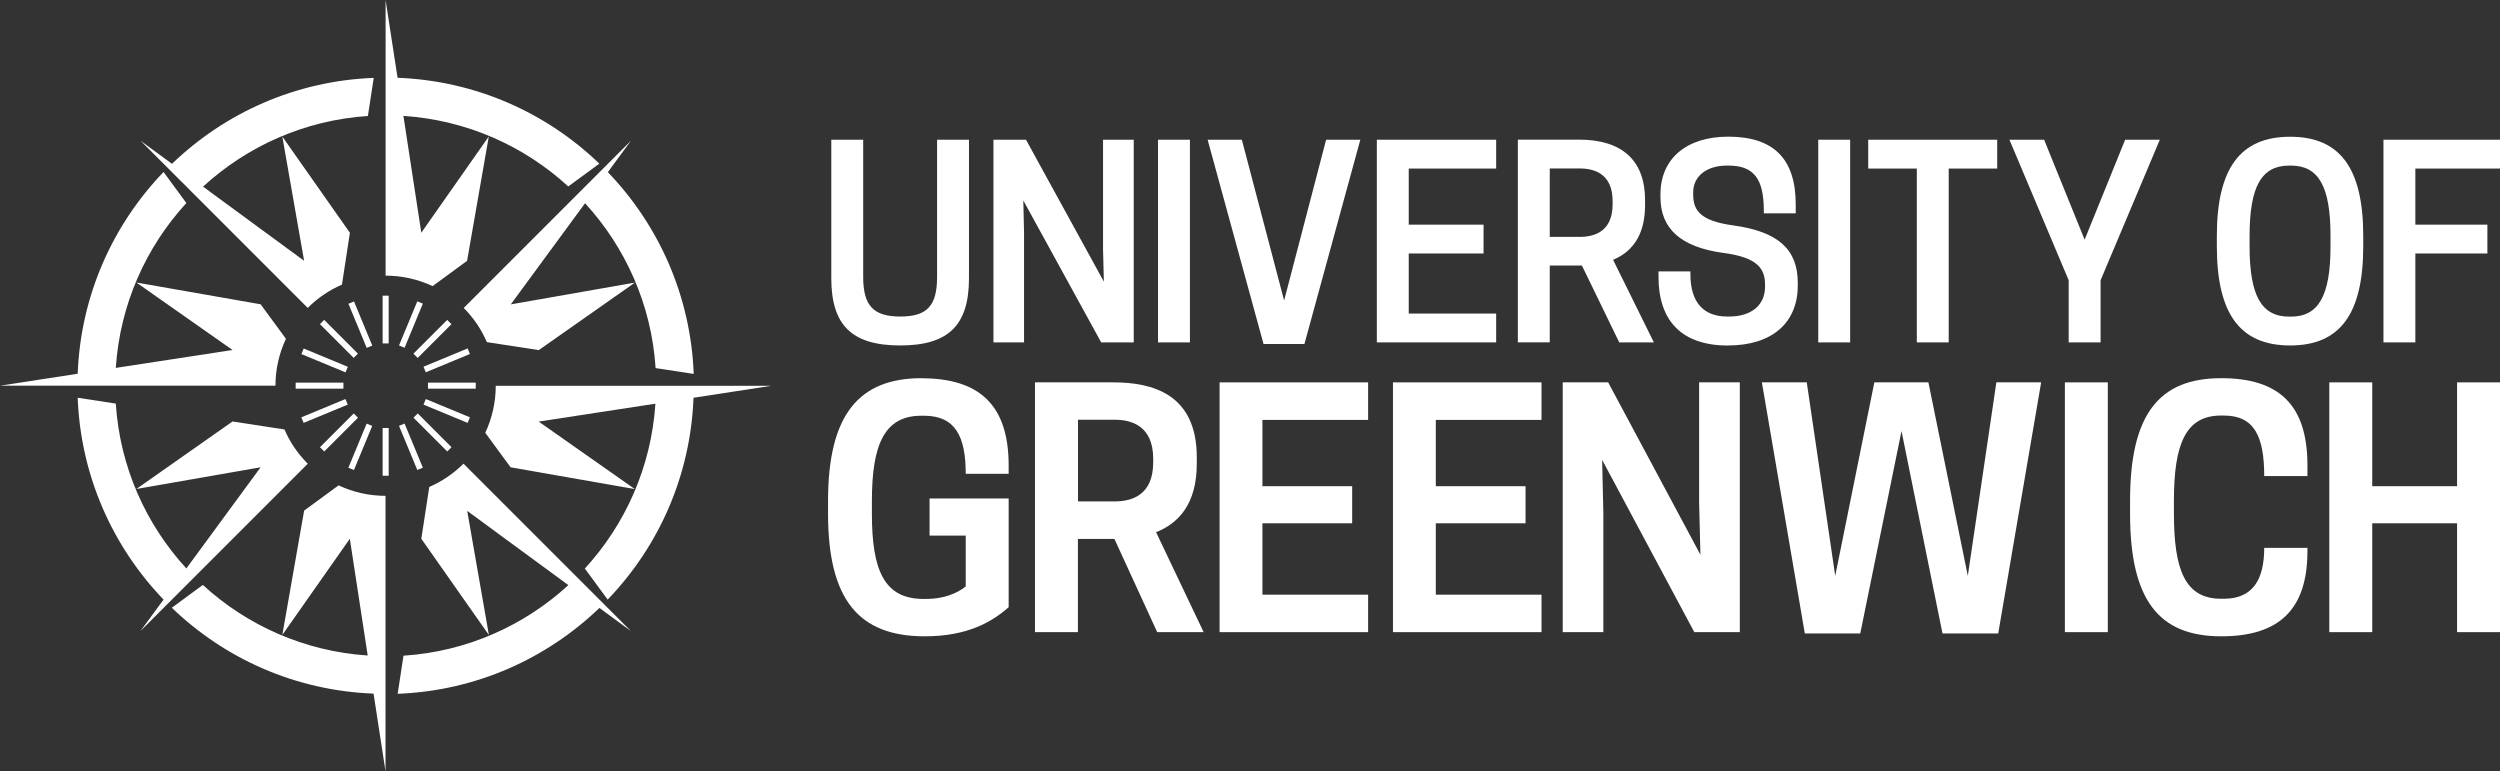 <?xml version="1.0" encoding="UTF-8"?>
<svg xmlns="http://www.w3.org/2000/svg" id="Layer_2" data-name="Layer 2" viewBox="0 0 269.64 83.2">
  <rect x="0" y="0" width="269.64" height="83.2" fill="#333333" stroke="none"/>
  <defs>
    <style>
      .cls-1 {
        fill: #fff;
        stroke-width: 0px;
      }
    </style>
  </defs>
  <g id="White">
    <g>
      <path class="cls-1" d="m97.09,37.26c5.2,0,7.42-2.17,7.42-7.25v-14.94h-3.44v14.8c0,3.12-1.08,4.27-3.97,4.27s-4-1.16-4-4.27v-14.8h-3.44v14.94c0,5.08,2.23,7.25,7.44,7.25Z"></path>
      <polygon class="cls-1" points="118.77 36.93 122.28 36.93 122.28 15.07 118.97 15.07 118.97 26.91 119.06 30.38 110.66 15.07 107.15 15.07 107.15 36.93 110.45 36.93 110.45 25.09 110.37 21.62 118.77 36.93"></polygon>
      <rect class="cls-1" x="124.9" y="15.07" width="3.44" height="21.86"></rect>
      <polygon class="cls-1" points="140.69 37.1 146.72 15.07 143.03 15.07 138.5 32.41 134 15.3 133.94 15.07 130.25 15.07 136.28 37.1 140.69 37.1"></polygon>
      <polygon class="cls-1" points="161.37 33.82 151.94 33.82 151.94 27.34 160.01 27.34 160.01 24.23 151.94 24.23 151.94 18.18 161.37 18.18 161.37 15.07 148.5 15.07 148.5 36.93 161.37 36.93 161.37 33.82"></polygon>
      <path class="cls-1" d="m174.64,36.93h3.74l-4.4-8.91c2.29-.95,3.45-2.93,3.45-5.89v-.55c0-4.26-2.46-6.52-7.12-6.52h-6.6v21.86h3.44v-8.28h3.47l4.02,8.28Zm-.71-15.24v.35c0,2.9-1.92,3.51-3.54,3.51h-3.24v-7.38h3.24c1.61,0,3.54.61,3.54,3.51Z"></path>
      <path class="cls-1" d="m186.4,37.26c4.69,0,7.5-2.42,7.5-6.46v-.3c0-3.63-2.15-5.53-6.97-6.19-3.59-.49-4.31-1.65-4.31-3.35v-.22c0-1.73,1.45-2.88,3.62-2.88h.19c2.71,0,3.81,1.4,3.81,4.85v.3h3.44v-.96c0-4.92-2.38-7.31-7.28-7.31-4.51,0-7.31,2.38-7.31,6.22v.3c0,3.43,2.22,5.4,6.8,6.02,3.72.49,4.48,1.73,4.48,3.43v.22c0,1.98-1.48,3.21-3.86,3.21h-.22c-2.6,0-3.97-1.58-3.97-4.57v-.3h-3.44v.58c0,4.85,2.6,7.42,7.52,7.42Z"></path>
      <rect class="cls-1" x="196.11" y="15.07" width="3.44" height="21.86"></rect>
      <polygon class="cls-1" points="206.74 36.93 210.18 36.93 210.18 18.18 215.41 18.18 215.41 15.07 201.5 15.07 201.5 18.18 206.74 18.18 206.74 36.93"></polygon>
      <polygon class="cls-1" points="223.12 36.93 226.56 36.93 226.56 30.23 232.95 15.07 229.21 15.07 224.84 25.85 220.47 15.07 216.73 15.07 223.12 30.23 223.12 36.93"></polygon>
      <path class="cls-1" d="m247.01,37.26c5.38,0,7.88-3.4,7.88-10.71v-1.09c0-7.31-2.5-10.71-7.88-10.71s-7.91,3.4-7.91,10.71v1.09c0,7.31,2.51,10.71,7.91,10.71Zm4.35-10.71c0,5.33-1.28,7.6-4.27,7.6h-.19c-3,0-4.27-2.27-4.27-7.6v-1.09c0-5.33,1.28-7.6,4.27-7.6h.19c3,0,4.27,2.27,4.27,7.6v1.09Z"></path>
      <polygon class="cls-1" points="257.07 15.07 257.07 36.93 260.51 36.93 260.51 27.34 268.28 27.34 268.28 24.23 260.51 24.23 260.51 18.18 269.64 18.18 269.64 15.07 257.07 15.07"></polygon>
      <path class="cls-1" d="m99.4,40.79c-6.73,0-10.09,3.9-10.09,13.23v1.38c0,9.33,3.35,13.23,10.43,13.23,4.56,0,7.22-1.52,9.05-3.14v-11.73h-8.53v4.01h3.9v5.48c-.9.73-2.35,1.35-4.25,1.35h-.31c-4.25,0-5.56-3.11-5.56-9.19v-1.38c0-6.08,1.35-9.19,5.32-9.19h.31c3.38,0,4.49,2.25,4.49,6.26h4.63v-.91c0-6.56-3.21-9.39-9.39-9.39Z"></path>
      <path class="cls-1" d="m120.06,41.24h-8.43v26.94h4.63v-10.05h3.94l4.61,10.05h5.01l-5.13-10.78c2.45-.97,4.39-3.07,4.39-7.39v-.69c0-6.84-4.8-8.08-9.02-8.08Zm4.32,8.63c0,3.56-2.35,4.21-4.14,4.21h-3.97v-8.81h3.97c1.79,0,4.14.66,4.14,4.21v.38Z"></path>
      <polygon class="cls-1" points="131.54 68.18 147.56 68.18 147.56 64.14 136.16 64.14 136.16 56.44 145.84 56.44 145.84 52.44 136.16 52.44 136.16 45.29 147.56 45.29 147.56 41.24 131.54 41.24 131.54 68.18"></polygon>
      <polygon class="cls-1" points="150.24 68.18 166.26 68.18 166.26 64.14 154.86 64.14 154.86 56.44 164.54 56.44 164.54 52.44 154.86 52.44 154.86 45.29 166.26 45.29 166.26 41.24 150.24 41.24 150.24 68.18"></polygon>
      <polygon class="cls-1" points="183.26 54.13 183.4 59.83 173.45 41.24 168.55 41.24 168.55 68.18 172.93 68.18 172.93 55.3 172.8 49.6 182.74 68.18 187.65 68.18 187.65 41.24 183.26 41.24 183.26 54.13"></polygon>
      <polygon class="cls-1" points="212.24 62.11 207.99 41.24 202.16 41.24 197.94 62.11 194.87 41.24 190.03 41.24 194.66 68.32 200.64 68.32 205.09 46.49 209.51 68.32 215.52 68.32 220.15 41.24 215.32 41.24 212.24 62.11"></polygon>
      <rect class="cls-1" x="222.71" y="41.24" width="4.63" height="26.94"></rect>
      <path class="cls-1" d="m239.58,40.79c-6.73,0-9.84,3.9-9.84,13.23v1.38c0,9.33,3.11,13.23,9.84,13.23,6.18,0,9.29-2.83,9.29-9.19v-.35h-4.66c0,3.39-1.21,5.49-4.35,5.49h-.31c-3.87,0-5.08-3.11-5.08-9.19v-1.38c0-6.08,1.24-9.19,5.08-9.19h.31c3.28,0,4.35,2.25,4.35,6.53h4.66v-1.17c0-6.56-3.11-9.39-9.29-9.39Z"></path>
      <polygon class="cls-1" points="265.01 52.44 255.86 52.44 255.86 41.24 251.23 41.24 251.23 68.18 255.86 68.18 255.86 56.44 265.01 56.44 265.01 68.18 269.64 68.18 269.64 41.24 265.01 41.24 265.01 52.44"></polygon>
      <g>
        <path class="cls-1" d="m12.43,41.6H0l8.38-1.29c.32-8.44,3.79-16.07,9.26-21.76l1.8,2.45.66.9c-4.36,4.75-7.16,10.95-7.61,17.78l12.59-1.93-10.37-7.28,13.4,2.35,2.73,3.72c-.75,1.6-1.13,3.33-1.13,5.06H12.43Zm37.57-8.4c1.1,1.1,1.93,2.35,2.51,3.7l5.6.86,10.37-7.28-13.39,2.35,8.01-10.91c4.36,4.75,7.17,10.95,7.61,17.78l4.11.63c-.32-8.44-3.79-16.08-9.26-21.76l2.49-3.39-18.03,18.03Zm-30.43-13.62l1.41,1.42,12.21,12.21h0c1.1-1.1,2.35-1.93,3.69-2.51l.86-5.59-7.29-10.38,2.35,13.4-10.9-8c4.75-4.36,10.95-7.17,17.78-7.62l.63-4.11c-8.44.32-16.07,3.79-21.76,9.27l-3.39-2.49,4.41,4.41Zm30.81,8.54l2.34-13.4-7.28,10.38-1.93-12.6c6.83.45,13.03,3.25,17.78,7.61l.9-.66,2.45-1.8c-5.69-5.48-13.32-8.94-21.76-9.26l-1.29-8.38v29.72c1.73,0,3.47.38,5.07,1.13l3.72-2.73Zm-17.19,21.89c-1.1-1.1-1.93-2.35-2.51-3.69l-5.6-.86-10.37,7.28,13.4-2.34-8.01,10.91c-4.36-4.75-7.17-10.95-7.61-17.78l-4.11-.63c.32,8.44,3.79,16.08,9.26,21.77l-2.49,3.39,18.03-18.03Zm20.28-8.4c0,1.73-.38,3.47-1.13,5.07l2.73,3.72,13.4,2.35-10.37-7.28,12.59-1.93c-.45,6.83-3.25,13.03-7.61,17.78l.66.9,1.8,2.45c5.48-5.69,8.94-13.32,9.26-21.77l8.39-1.29h-29.72Zm-3.48,8.4h0c-1.09,1.09-2.35,1.93-3.69,2.51l-.86,5.59,7.29,10.38-2.34-13.39,10.91,8.01c-4.75,4.36-10.95,7.17-17.78,7.61l-.63,4.11c8.44-.32,16.07-3.79,21.76-9.26l3.39,2.49-18.03-18.03Zm-17.19,5.08l-2.35,13.39,7.28-10.37,1.93,12.59c-6.83-.45-13.03-3.25-17.78-7.61l-.9.66-2.45,1.8c5.69,5.48,13.32,8.94,21.76,9.26l1.29,8.38v-29.71c-1.73,0-3.47-.38-5.06-1.13l-3.73,2.73Z"></path>
        <rect class="cls-1" x="41.27" y="46.16" width=".65" height="5.15"></rect>
        <rect class="cls-1" x="36.29" y="47.86" width="5.15" height=".65" transform="translate(-20.53 65.66) rotate(-67.5)"></rect>
        <rect class="cls-1" x="33.98" y="46.32" width="5.15" height=".65" transform="translate(-22.27 39.51) rotate(-45)"></rect>
        <rect class="cls-1" x="32.43" y="44" width="5.15" height=".65" transform="translate(-14.3 16.77) rotate(-22.5)"></rect>
        <rect class="cls-1" x="31.89" y="41.27" width="5.15" height=".65"></rect>
        <rect class="cls-1" x="34.68" y="36.3" width=".65" height="5.15" transform="translate(-14.3 56.34) rotate(-67.5)"></rect>
        <rect class="cls-1" x="36.23" y="33.98" width=".65" height="5.15" transform="translate(-15.14 36.55) rotate(-45)"></rect>
        <rect class="cls-1" x="38.54" y="32.44" width=".65" height="5.15" transform="translate(-10.44 17.54) rotate(-22.5)"></rect>
        <rect class="cls-1" x="41.27" y="31.89" width=".65" height="5.15"></rect>
        <rect class="cls-1" x="41.75" y="34.68" width="5.15" height=".65" transform="translate(-4.98 62.56) rotate(-67.5)"></rect>
        <rect class="cls-1" x="44.07" y="36.23" width="5.15" height=".65" transform="translate(-12.19 43.69) rotate(-45)"></rect>
        <rect class="cls-1" x="45.61" y="38.54" width="5.15" height=".65" transform="translate(-11.21 21.4) rotate(-22.5)"></rect>
        <rect class="cls-1" x="46.16" y="41.27" width="5.15" height=".65"></rect>
        <rect class="cls-1" x="47.86" y="41.75" width=".65" height="5.15" transform="translate(-11.21 71.88) rotate(-67.5)"></rect>
        <rect class="cls-1" x="46.32" y="44.07" width=".65" height="5.15" transform="translate(-19.32 46.64) rotate(-45)"></rect>
        <rect class="cls-1" x="44" y="45.61" width=".65" height="5.15" transform="translate(-15.07 20.63) rotate(-22.5)"></rect>
      </g>
    </g>
  </g>
</svg>
